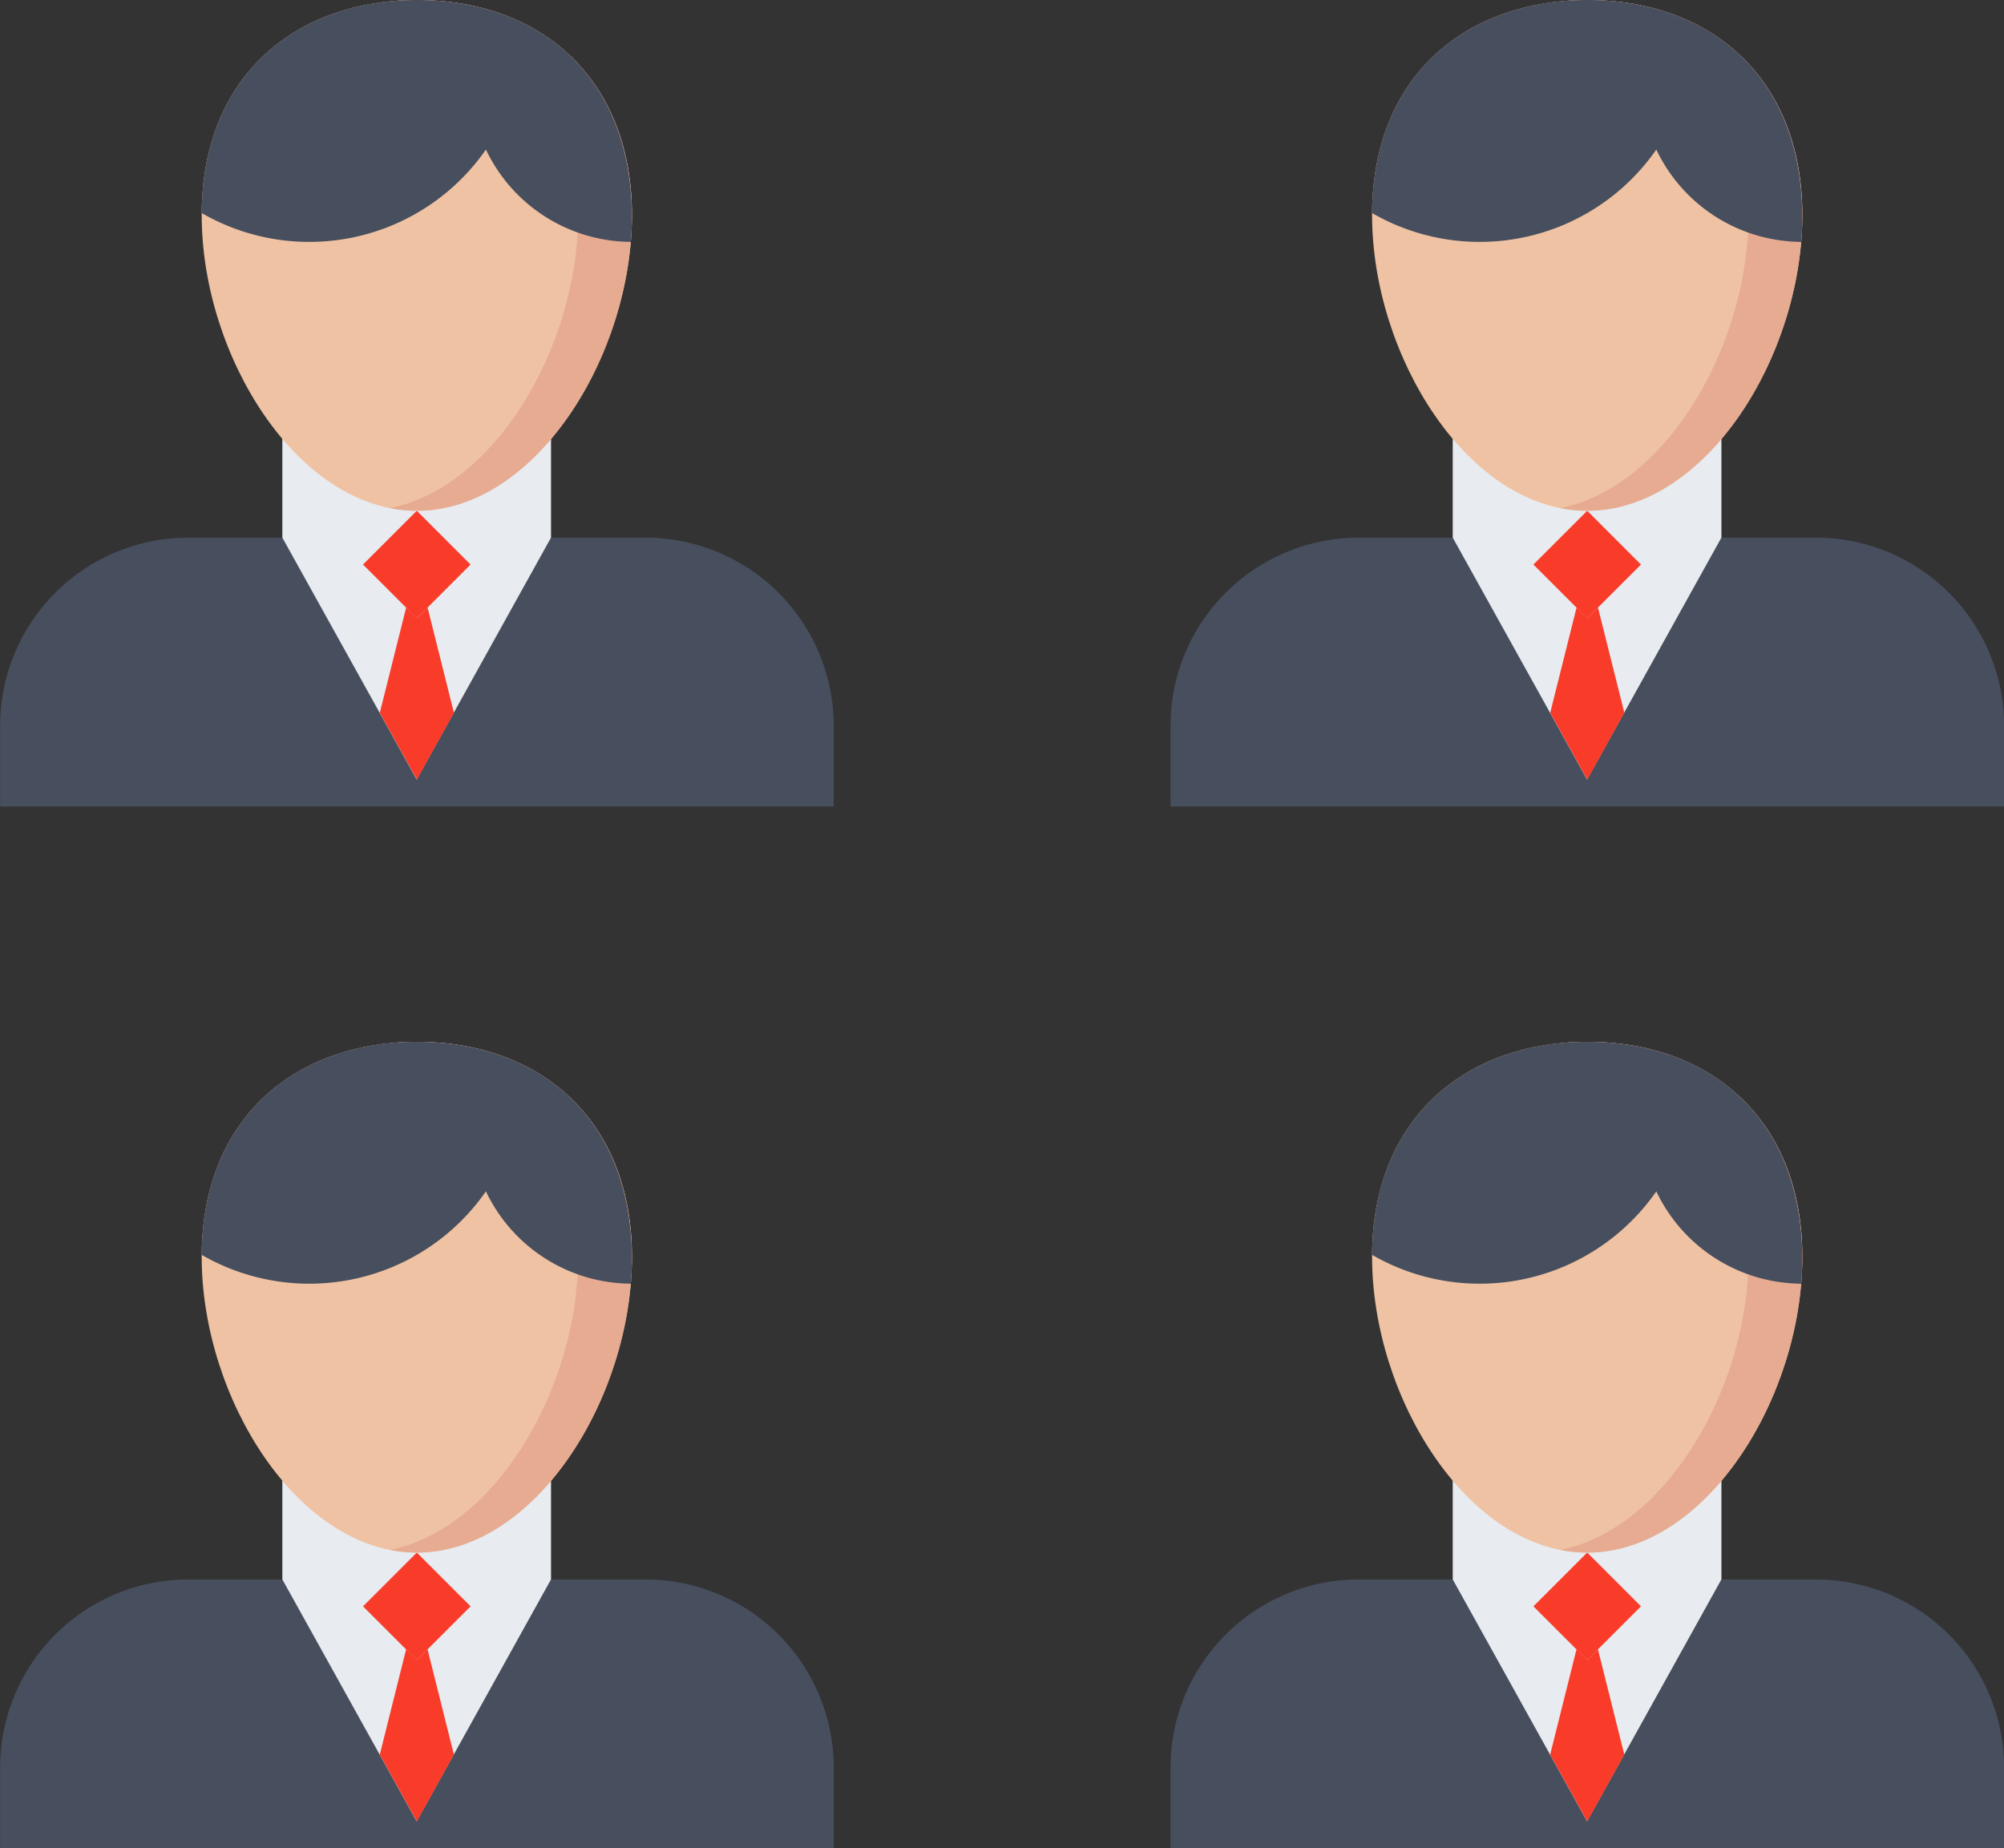<svg id="グループ_13220" data-name="グループ 13220" xmlns="http://www.w3.org/2000/svg" width="86.516" height="79.814" viewBox="0 0 86.516 79.814">
  <rect x="0" y="0" width="86.516" height="79.814" fill="#333333" stroke="none"/>
  <g id="グループ_13216" data-name="グループ 13216">
    <path id="パス_74457" data-name="パス 74457" d="M2828.994,882.448c-2-3.606-.78-1.405-5.8-10.448h-4.063a8.127,8.127,0,0,0-8.126,8.126v3.483h35.988v-3.483a8.126,8.126,0,0,0-8.126-8.126H2834.8C2829.861,880.885,2831.051,878.744,2828.994,882.448Z" transform="translate(-2811 -848.782)" fill="#474e5d"/>
    <path id="パス_74458" data-name="パス 74458" d="M2874,848v4.644c5.024,9.043,3.8,6.842,5.8,10.448,2.057-3.7.868-1.563,5.8-10.448V848Z" transform="translate(-2861.811 -829.426)" fill="#e8ebf0"/>
    <path id="パス_74459" data-name="パス 74459" d="M2897.787,887.6l1.138,4.545-1.6,2.885-1.6-2.885,1.138-4.545.464.464Z" transform="translate(-2879.328 -861.364)" fill="#f93b2a"/>
    <path id="パス_74460" data-name="パス 74460" d="M2894.322,866,2892,868.322l2.322,2.322,2.321-2.322Z" transform="translate(-2876.328 -843.943)" fill="#f93b2a"/>
    <path id="パス_74461" data-name="パス 74461" d="M2874.574,761.287c0-5.825-3.871-9.287-9.287-9.287-5.108,0-9.252,3.169-9.287,9.206v.081c0,6.1,4.167,12.77,9.287,12.77S2874.574,767.362,2874.574,761.287Z" transform="translate(-2847.293 -752)" fill="#efc2a3"/>
    <path id="パス_74462" data-name="パス 74462" d="M2899.163,752c-.391,0-.776.021-1.155.058,4.8.466,8.12,3.833,8.12,9.229,0,5.61-3.54,11.747-8.126,12.655a5.969,5.969,0,0,0,1.161.115c5.135,0,9.287-6.694,9.287-12.77C2908.45,755.462,2904.579,752,2899.163,752Z" transform="translate(-2881.169 -752)" fill="#e6ab91"/>
    <path id="パス_74463" data-name="パス 74463" d="M2865.288,752c-5.107,0-9.25,3.168-9.287,9.2a9.284,9.284,0,0,0,12.271-2.742,6.974,6.974,0,0,0,6.257,3.987C2875.027,755.754,2870.938,752,2865.288,752Z" transform="translate(-2847.294 -752)" fill="#474e5d"/>
  </g>
  <g id="グループ_13221" data-name="グループ 13221" transform="translate(50.528)">
    <path id="パス_74457-2" data-name="パス 74457" d="M2828.994,882.448c-2-3.606-.78-1.405-5.8-10.448h-4.063a8.127,8.127,0,0,0-8.126,8.126v3.483h35.988v-3.483a8.126,8.126,0,0,0-8.126-8.126H2834.8C2829.861,880.885,2831.051,878.744,2828.994,882.448Z" transform="translate(-2811 -848.782)" fill="#474e5d"/>
    <path id="パス_74458-2" data-name="パス 74458" d="M2874,848v4.644c5.024,9.043,3.8,6.842,5.8,10.448,2.057-3.7.868-1.563,5.8-10.448V848Z" transform="translate(-2861.811 -829.426)" fill="#e8ebf0"/>
    <path id="パス_74459-2" data-name="パス 74459" d="M2897.787,887.6l1.138,4.545-1.6,2.885-1.6-2.885,1.138-4.545.464.464Z" transform="translate(-2879.328 -861.364)" fill="#f93b2a"/>
    <path id="パス_74460-2" data-name="パス 74460" d="M2894.322,866,2892,868.322l2.322,2.322,2.321-2.322Z" transform="translate(-2876.328 -843.943)" fill="#f93b2a"/>
    <path id="パス_74461-2" data-name="パス 74461" d="M2874.574,761.287c0-5.825-3.871-9.287-9.287-9.287-5.108,0-9.252,3.169-9.287,9.206v.081c0,6.1,4.167,12.77,9.287,12.77S2874.574,767.362,2874.574,761.287Z" transform="translate(-2847.293 -752)" fill="#efc2a3"/>
    <path id="パス_74462-2" data-name="パス 74462" d="M2899.163,752c-.391,0-.776.021-1.155.058,4.8.466,8.12,3.833,8.12,9.229,0,5.61-3.54,11.747-8.126,12.655a5.969,5.969,0,0,0,1.161.115c5.135,0,9.287-6.694,9.287-12.77C2908.45,755.462,2904.579,752,2899.163,752Z" transform="translate(-2881.169 -752)" fill="#e6ab91"/>
    <path id="パス_74463-2" data-name="パス 74463" d="M2865.288,752c-5.107,0-9.25,3.168-9.287,9.2a9.284,9.284,0,0,0,12.271-2.742,6.974,6.974,0,0,0,6.257,3.987C2875.027,755.754,2870.938,752,2865.288,752Z" transform="translate(-2847.294 -752)" fill="#474e5d"/>
  </g>
  <g id="グループ_13217" data-name="グループ 13217" transform="translate(0 44.988)">
    <path id="パス_74464" data-name="パス 74464" d="M2665.994,1214.448c-2-3.606-.78-1.405-5.8-10.448h-4.063a8.126,8.126,0,0,0-8.126,8.126v3.483h35.988v-3.483a8.126,8.126,0,0,0-8.126-8.126H2671.8C2666.862,1212.885,2668.051,1210.744,2665.994,1214.448Z" transform="translate(-2648 -1180.782)" fill="#474e5d"/>
    <path id="パス_74465" data-name="パス 74465" d="M2711,1180v4.644c5.025,9.043,3.8,6.842,5.8,10.448,2.057-3.7.868-1.563,5.8-10.448V1180Z" transform="translate(-2698.811 -1161.426)" fill="#e8ebf0"/>
    <path id="パス_74466" data-name="パス 74466" d="M2734.786,1219.6l1.138,4.545-1.6,2.885-1.6-2.885,1.137-4.545.465.464Z" transform="translate(-2716.328 -1193.364)" fill="#f93b2a"/>
    <path id="パス_74467" data-name="パス 74467" d="M2731.322,1198l-2.322,2.322,2.322,2.322,2.322-2.322Z" transform="translate(-2713.328 -1175.943)" fill="#f93b2a"/>
    <path id="パス_74468" data-name="パス 74468" d="M2711.574,1093.287c0-5.825-3.871-9.287-9.287-9.287-5.108,0-9.253,3.169-9.287,9.206v.081c0,6.1,4.167,12.77,9.287,12.77S2711.574,1099.363,2711.574,1093.287Z" transform="translate(-2684.293 -1084)" fill="#efc2a3"/>
    <path id="パス_74469" data-name="パス 74469" d="M2736.163,1084c-.391,0-.776.021-1.154.058,4.8.466,8.12,3.833,8.12,9.229,0,5.61-3.54,11.747-8.126,12.655a5.962,5.962,0,0,0,1.16.115c5.135,0,9.287-6.695,9.287-12.77C2745.45,1087.462,2741.579,1084,2736.163,1084Z" transform="translate(-2718.169 -1084)" fill="#e6ab91"/>
    <path id="パス_74470" data-name="パス 74470" d="M2702.288,1084c-5.107,0-9.251,3.168-9.287,9.2a9.284,9.284,0,0,0,12.271-2.742,6.974,6.974,0,0,0,6.257,3.987C2712.026,1087.755,2707.938,1084,2702.288,1084Z" transform="translate(-2684.294 -1084)" fill="#474e5d"/>
  </g>
  <g id="グループ_13218" data-name="グループ 13218" transform="translate(50.528 44.988)">
    <path id="パス_74471" data-name="パス 74471" d="M2991.994,1214.448c-2-3.606-.78-1.405-5.8-10.448h-4.063a8.126,8.126,0,0,0-8.126,8.126v3.483h35.988v-3.483a8.126,8.126,0,0,0-8.126-8.126H2997.8C2992.862,1212.885,2994.051,1210.744,2991.994,1214.448Z" transform="translate(-2974 -1180.782)" fill="#474e5d"/>
    <path id="パス_74472" data-name="パス 74472" d="M3037,1180v4.644c5.025,9.043,3.8,6.842,5.8,10.448,2.057-3.7.868-1.563,5.8-10.448V1180Z" transform="translate(-3024.811 -1161.426)" fill="#e8ebf0"/>
    <path id="パス_74473" data-name="パス 74473" d="M3060.787,1219.6l1.137,4.545-1.6,2.885-1.6-2.885,1.137-4.545.464.464Z" transform="translate(-3042.329 -1193.364)" fill="#f93b2a"/>
    <path id="パス_74474" data-name="パス 74474" d="M3057.322,1198l-2.322,2.322,2.322,2.322,2.322-2.322Z" transform="translate(-3039.328 -1175.943)" fill="#f93b2a"/>
    <path id="パス_74475" data-name="パス 74475" d="M3037.574,1093.287c0-5.825-3.87-9.287-9.287-9.287-5.108,0-9.252,3.169-9.287,9.206v.081c0,6.1,4.167,12.77,9.287,12.77S3037.574,1099.363,3037.574,1093.287Z" transform="translate(-3010.293 -1084)" fill="#efc2a3"/>
    <path id="パス_74476" data-name="パス 74476" d="M3062.162,1084c-.391,0-.776.021-1.154.058,4.8.466,8.12,3.833,8.12,9.229,0,5.61-3.54,11.747-8.126,12.655a5.962,5.962,0,0,0,1.16.115c5.135,0,9.287-6.695,9.287-12.77C3071.449,1087.462,3067.579,1084,3062.162,1084Z" transform="translate(-3044.169 -1084)" fill="#e6ab91"/>
    <path id="パス_74477" data-name="パス 74477" d="M3028.288,1084c-5.107,0-9.251,3.168-9.287,9.2a9.284,9.284,0,0,0,12.271-2.742,6.974,6.974,0,0,0,6.257,3.987C3038.027,1087.755,3033.938,1084,3028.288,1084Z" transform="translate(-3010.294 -1084)" fill="#474e5d"/>
  </g>
</svg>
